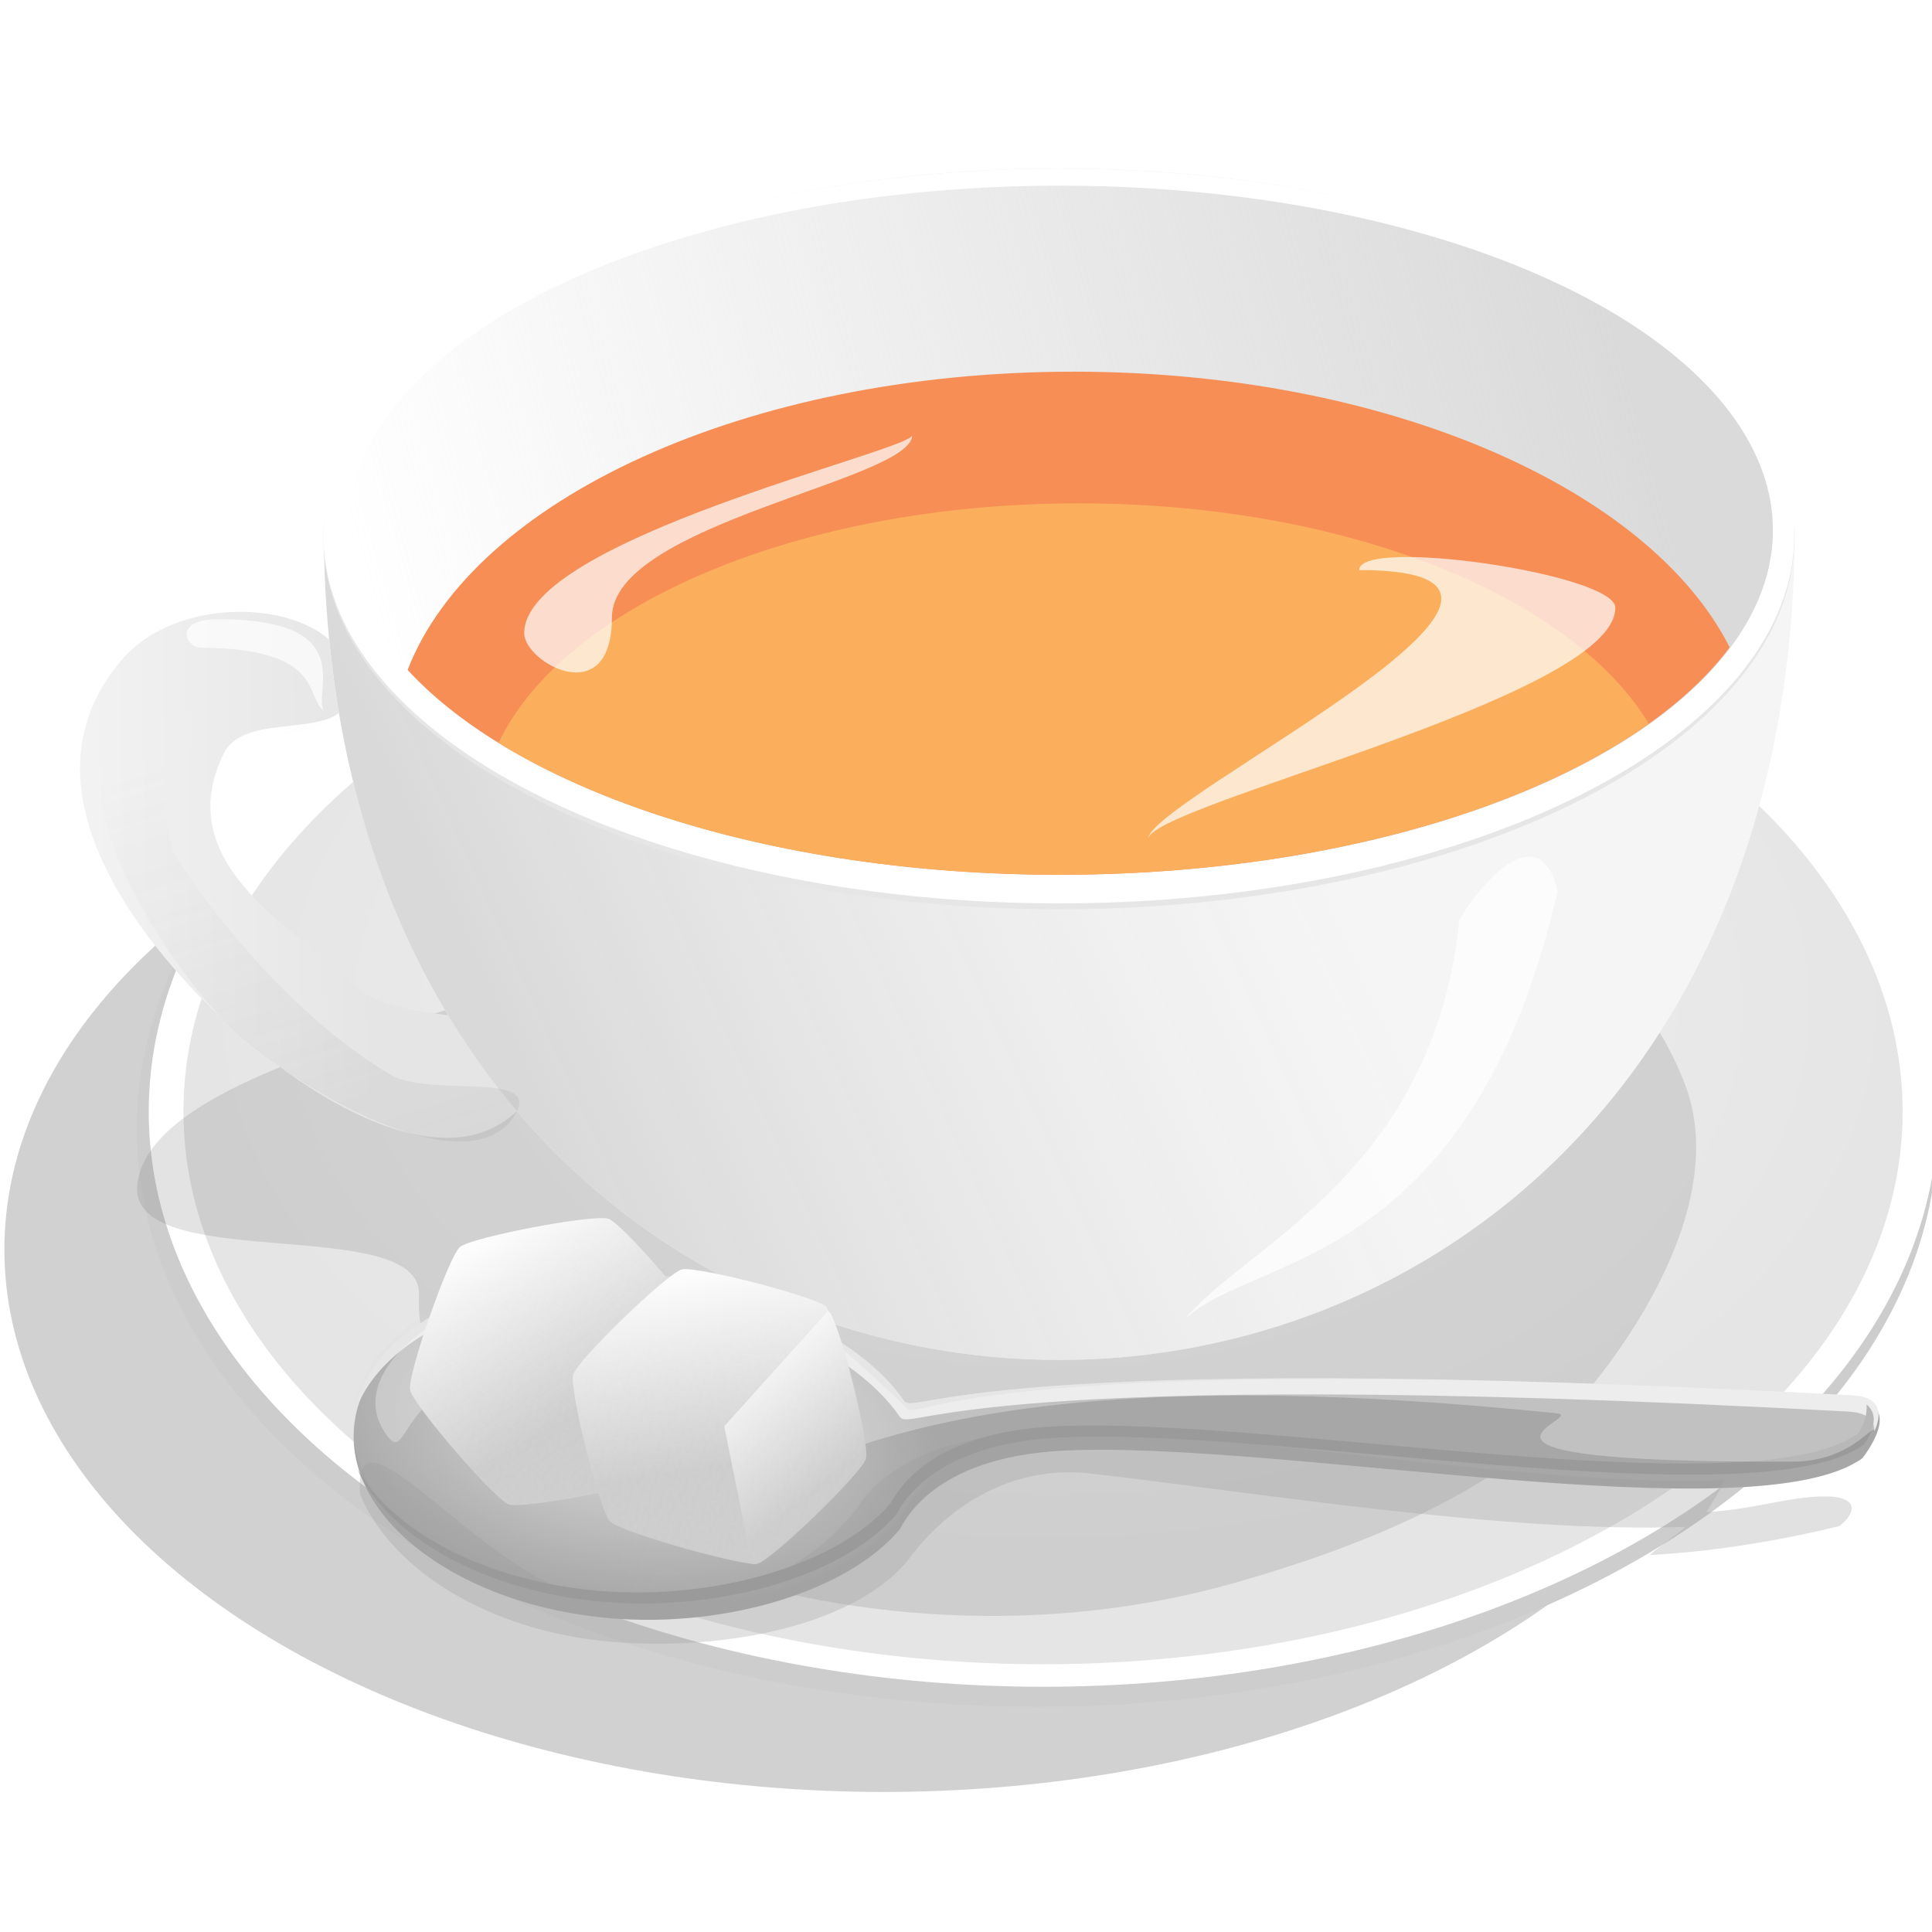 <?xml version="1.0" encoding="UTF-8" standalone="no"?>
<!-- Created with Inkscape (http://www.inkscape.org/) -->

<svg
   xmlns:dc="http://purl.org/dc/elements/1.1/"
   xmlns:cc="http://creativecommons.org/ns#"
   xmlns:rdf="http://www.w3.org/1999/02/22-rdf-syntax-ns#"
   xmlns:svg="http://www.w3.org/2000/svg"
   xmlns="http://www.w3.org/2000/svg"
   xmlns:xlink="http://www.w3.org/1999/xlink"
   xmlns:sodipodi="http://sodipodi.sourceforge.net/DTD/sodipodi-0.dtd"
   xmlns:inkscape="http://www.inkscape.org/namespaces/inkscape"
   id="svg3332"
   sodipodi:docname="teacup-.svg"
   viewBox="0 0 60 60"
   version="1.1"
   inkscape:version="0.91 r13725"
   width="60"
   height="60">
  <defs
     id="defs3334">
    <radialGradient
       id="radialGradient3219"
       xlink:href="#linearGradient3776"
       gradientUnits="userSpaceOnUse"
       cy="345.96"
       cx="528.35"
       gradientTransform="matrix(1,0,0,0.77,0,92.602)"
       r="293.95"
       inkscape:collect="always" />
    <linearGradient
       id="linearGradient3776">
      <stop
         id="stop3778"
         style="stop-color:#f2f2f2"
         offset="0" />
      <stop
         id="stop3780"
         style="stop-color:#e5e5e5"
         offset="1" />
    </linearGradient>
    <linearGradient
       id="linearGradient3221"
       y2="344.83"
       gradientUnits="userSpaceOnUse"
       x2="643"
       gradientTransform="matrix(1,0,0,0.901,-6.061,57.753)"
       y1="456.04"
       x1="371.44"
       inkscape:collect="always">
      <stop
         id="stop3846"
         style="stop-color:#d9d9d9"
         offset="0" />
      <stop
         id="stop3848"
         style="stop-color:#e6e6e6;stop-opacity:0"
         offset="1" />
    </linearGradient>
    <linearGradient
       id="linearGradient3223"
       y2="102.34"
       xlink:href="#linearGradient3836"
       gradientUnits="userSpaceOnUse"
       x2="252.83"
       y1="-3.353"
       x1="739.61"
       inkscape:collect="always" />
    <linearGradient
       id="linearGradient3836"
       inkscape:collect="always">
      <stop
         id="stop3838"
         style="stop-color:#dadada"
         offset="0" />
      <stop
         id="stop3840"
         style="stop-color:#dadada;stop-opacity:0"
         offset="1" />
    </linearGradient>
    <linearGradient
       id="linearGradient3225"
       y2="311.07"
       xlink:href="#linearGradient3776"
       gradientUnits="userSpaceOnUse"
       x2="284.34"
       gradientTransform="translate(-6.061,10.102)"
       y1="313.09"
       x1="184.71"
       inkscape:collect="always" />
    <linearGradient
       id="linearGradient3227"
       y2="265.45"
       gradientUnits="userSpaceOnUse"
       x2="228.63"
       gradientTransform="translate(-6.061,10.102)"
       y1="530.11"
       x1="309.36"
       inkscape:collect="always">
      <stop
         id="stop3947"
         style="stop-color:#737373"
         offset="0" />
      <stop
         id="stop3949"
         style="stop-color:#737373;stop-opacity:0"
         offset="1" />
    </linearGradient>
    <radialGradient
       id="radialGradient3229"
       xlink:href="#linearGradient3836"
       gradientUnits="userSpaceOnUse"
       cy="462.48"
       cx="927.84"
       gradientTransform="matrix(-0.412,-0.053,0.028,-0.221,736.01,668.92)"
       r="269.19"
       inkscape:collect="always" />
    <linearGradient
       id="linearGradient3231"
       y2="117.79"
       xlink:href="#linearGradient5662"
       gradientUnits="userSpaceOnUse"
       x2="145.59"
       y1="252.3"
       x1="229.49"
       inkscape:collect="always" />
    <linearGradient
       id="linearGradient5662">
      <stop
         id="stop5664"
         style="stop-color:#cdcdcd"
         offset="0" />
      <stop
         id="stop5666"
         style="stop-color:#fdfdfd"
         offset="1" />
    </linearGradient>
    <pattern
       id="Polkadots-medwhite"
       height="10"
       width="10"
       patternUnits="userSpaceOnUse"
       patternTransform="matrix(2.299 0 0 2.697 235.98 206.72)"
       inkscape:stockid="Polka dots, medium white"
       inkscape:collect="always">
      <circle
         id="circle4977"
         cx="2.567"
         cy=".81"
         r=".15"
         style="fill:white" />
      <circle
         id="circle4979"
         cx="3.048"
         cy="2.33"
         r=".15"
         style="fill:white" />
      <circle
         id="circle4981"
         cx="4.418"
         cy="2.415"
         r=".15"
         style="fill:white" />
      <circle
         id="circle4983"
         cx="1.844"
         cy="3.029"
         r=".15"
         style="fill:white" />
      <circle
         id="circle4985"
         cx="6.08"
         cy="1.363"
         r=".15"
         style="fill:white" />
      <circle
         id="circle4987"
         cx="5.819"
         cy="4.413"
         r=".15"
         style="fill:white" />
      <circle
         id="circle4989"
         cx="4.305"
         cy="4.048"
         r=".15"
         style="fill:white" />
      <circle
         id="circle4991"
         cx="5.541"
         cy="3.045"
         r=".15"
         style="fill:white" />
      <circle
         id="circle4993"
         cx="4.785"
         cy="5.527"
         r=".15"
         style="fill:white" />
      <circle
         id="circle4995"
         cx="2.667"
         cy="5.184"
         r=".15"
         style="fill:white" />
      <circle
         id="circle4997"
         cx="7.965"
         cy="1.448"
         r=".15"
         style="fill:white" />
      <circle
         id="circle4999"
         cx="7.047"
         cy="5.049"
         r=".15"
         style="fill:white" />
      <circle
         id="circle5001"
         cx="4.34"
         cy=".895"
         r=".15"
         style="fill:white" />
      <circle
         id="circle5003"
         cx="7.125"
         cy=".34"
         r=".15"
         style="fill:white" />
      <circle
         id="circle5005"
         cx="9.553"
         cy="1.049"
         r=".15"
         style="fill:white" />
      <circle
         id="circle5007"
         cx="7.006"
         cy="2.689"
         r=".15"
         style="fill:white" />
      <circle
         id="circle5009"
         cx="8.909"
         cy="2.689"
         r=".15"
         style="fill:white" />
      <circle
         id="circle5011"
         cx="9.315"
         cy="4.407"
         r=".15"
         style="fill:white" />
      <circle
         id="circle5013"
         cx="7.82"
         cy="3.87"
         r=".15"
         style="fill:white" />
      <circle
         id="circle5015"
         cx="8.27"
         cy="5.948"
         r=".15"
         style="fill:white" />
      <circle
         id="circle5017"
         cx="7.973"
         cy="7.428"
         r=".15"
         style="fill:white" />
      <circle
         id="circle5019"
         cx="9.342"
         cy="8.072"
         r=".15"
         style="fill:white" />
      <circle
         id="circle5021"
         cx="8.206"
         cy="9.315"
         r=".15"
         style="fill:white" />
      <circle
         id="circle5023"
         cx="9.682"
         cy="9.475"
         r=".15"
         style="fill:white" />
      <circle
         id="circle5025"
         cx="9.688"
         cy="6.186"
         r=".15"
         style="fill:white" />
      <circle
         id="circle5027"
         cx="3.379"
         cy="6.296"
         r=".15"
         style="fill:white" />
      <circle
         id="circle5029"
         cx="2.871"
         cy="8.204"
         r=".15"
         style="fill:white" />
      <circle
         id="circle5031"
         cx="4.59"
         cy="8.719"
         r=".15"
         style="fill:white" />
      <circle
         id="circle5033"
         cx="3.181"
         cy="9.671"
         r=".15"
         style="fill:white" />
      <circle
         id="circle5035"
         cx="5.734"
         cy="7.315"
         r=".15"
         style="fill:white" />
      <circle
         id="circle5037"
         cx="6.707"
         cy="6.513"
         r=".15"
         style="fill:white" />
      <circle
         id="circle5039"
         cx="5.73"
         cy="9.67"
         r=".15"
         style="fill:white" />
      <circle
         id="circle5041"
         cx="6.535"
         cy="8.373"
         r=".15"
         style="fill:white" />
      <circle
         id="circle5043"
         cx="4.37"
         cy="7.154"
         r=".15"
         style="fill:white" />
      <circle
         id="circle5045"
         cx=".622"
         cy="7.25"
         r=".15"
         style="fill:white" />
      <circle
         id="circle5047"
         cx=".831"
         cy="5.679"
         r=".15"
         style="fill:white" />
      <circle
         id="circle5049"
         cx="1.257"
         cy="8.519"
         r=".15"
         style="fill:white" />
      <circle
         id="circle5051"
         cx="1.989"
         cy="6.877"
         r=".15"
         style="fill:white" />
      <circle
         id="circle5053"
         cx=".374"
         cy="3.181"
         r=".15"
         style="fill:white" />
      <circle
         id="circle5055"
         cx="1.166"
         cy="1.664"
         r=".15"
         style="fill:white" />
      <circle
         id="circle5057"
         cx="1.151"
         cy=".093"
         r=".15"
         style="fill:white" />
      <circle
         id="circle5059"
         cx="1.151"
         cy="10.093"
         r=".15"
         style="fill:white" />
      <circle
         id="circle5061"
         cx="1.302"
         cy="4.451"
         r=".15"
         style="fill:white" />
      <circle
         id="circle5063"
         cx="3.047"
         cy="3.763"
         r=".15"
         style="fill:white" />
    </pattern>
    <linearGradient
       id="linearGradient3233"
       y2="468.77"
       xlink:href="#linearGradient5662"
       gradientUnits="userSpaceOnUse"
       x2="344.77"
       y1="536.95"
       x1="356.08"
       inkscape:collect="always" />
    <linearGradient
       id="linearGradient3235"
       y2="496.35"
       xlink:href="#linearGradient5662"
       gradientUnits="userSpaceOnUse"
       x2="400.6"
       y1="538.28"
       x1="434.3"
       inkscape:collect="always" />
  </defs>
  <sodipodi:namedview
     id="base"
     bordercolor="#666666"
     inkscape:pageshadow="2"
     inkscape:window-y="26"
     fit-margin-left="0"
     pagecolor="#ffffff"
     fit-margin-top="0"
     inkscape:window-maximized="1"
     inkscape:zoom="8.1309544"
     inkscape:window-x="0"
     inkscape:window-height="713"
     showgrid="false"
     borderopacity="1.0"
     inkscape:current-layer="layer1"
     inkscape:cx="38.796269"
     inkscape:cy="30.057233"
     fit-margin-right="0"
     fit-margin-bottom="0"
     inkscape:window-width="1366"
     inkscape:pageopacity="0.0"
     inkscape:document-units="px" />
  <g
     id="layer1"
     inkscape:label="レイヤー 1"
     inkscape:groupmode="layer"
     transform="translate(-32.322,-793.31)">
    <g
       id="g3183"
       transform="matrix(0.088,0,0,0.088,19.442,792.216)">
      <g
         id="g3116">
        <ellipse
           id="path3790"
           style="opacity:0.3;fill:#666666;fill-rule:evenodd"
           transform="matrix(1.041,0,0,0.846,-89.696,113.14)"
           cx="526.289"
           cy="402.198"
           rx="298.041"
           ry="226.274" />
        <ellipse
           id="path3788"
           style="fill:#cdcdcd;fill-rule:evenodd"
           transform="matrix(1.081,0,0,0.901,-56.566,48.557)"
           cx="526.289"
           cy="402.198"
           rx="293.954"
           ry="226.274" />
        <ellipse
           id="path3001"
           style="fill:#ffffff;fill-rule:evenodd"
           transform="matrix(1.074,0,0,0.897,-50.673,43.97)"
           cx="526.289"
           cy="402.198"
           rx="293.954"
           ry="226.274" />
        <ellipse
           id="path3006"
           style="fill:url(#radialGradient3219);fill-rule:evenodd"
           transform="matrix(1.032,0,0,0.862,-28.672,58.016)"
           cx="526.289"
           cy="402.198"
           rx="293.954"
           ry="226.274" />
      </g>
      <g
         id="g3122">
        <path
           id="path3881"
           sodipodi:nodetypes="sssaaaas"
           style="opacity:0.2;fill:#737373;fill-rule:evenodd"
           inkscape:connector-curvature="0"
           d="m 194.87,429.84 c -4.741,32.968 100.65,10.463 99.379,39.675 -3.314,76.334 151.95,140.53 288.51,101.34 37.647,-10.803 92.778,-30.303 122.53,-65.87 24.664,-29.483 49.341,-73.638 35.809,-109.62 -21.865,-58.133 -88.846,-88.372 -160.24,-95.084 -72.567,-6.823 -166.94,29.148 -246.06,58.199 -49.149,18.047 -134.89,36.326 -139.93,71.353 z" />
        <path
           id="path3852"
           d="m 779.8,197.54 c 0,78.62 -519.19,78.62 -519.19,0 0,393.1 519.19,393.1 519.19,0 z"
           sodipodi:nodetypes="ccc"
           style="fill:#f5f5f5;fill-rule:evenodd"
           inkscape:connector-curvature="0" />
        <path
           id="path3807"
           sodipodi:nodetypes="ccc"
           style="fill:url(#linearGradient3221);fill-rule:evenodd"
           inkscape:connector-curvature="0"
           d="m 779.8,197.54 c 0,78.62 -519.19,78.62 -519.19,0 0,393.1 519.19,393.1 519.19,0 z" />
        <ellipse
           id="path3860"
           style="fill:#e6e6e6;fill-rule:evenodd"
           transform="matrix(0.955,0,0,0.748,23.211,145.82)"
           cx="520.229"
           cy="75.919"
           rx="271.731"
           ry="174.756" />
        <ellipse
           id="path3799"
           style="fill:#ffffff;fill-rule:evenodd"
           transform="matrix(0.955,0,0,0.742,23.211,145.25)"
           cx="520.229"
           cy="75.919"
           rx="271.731"
           ry="174.756" />
        <ellipse
           id="path3834"
           style="fill:url(#linearGradient3223);fill-rule:evenodd"
           transform="matrix(0.926,0,0,0.696,38.683,146.74)"
           cx="520.229"
           cy="75.919"
           rx="271.731"
           ry="174.756" />
        <path
           id="path3869"
           style="fill:#f68e56;fill-rule:evenodd"
           inkscape:connector-curvature="0"
           d="m 525.28,143.6 c -115.41,0 -211.81,45.096 -235.06,105.25 39.116,42.594 127.35,72.281 229.97,72.281 108.89,0 201.6,-33.449 236.59,-80.25 C 728.419,184.76 635.53,143.6 525.28,143.6 Z" />
        <path
           id="path3874"
           style="fill:#fbaf5d;fill-rule:evenodd"
           inkscape:connector-curvature="0"
           d="m 527.1,190.07 c -98.749,0 -181.66,35.954 -204.81,84.531 46.04,28.34 117.57,46.531 197.91,46.531 86.513,0 162.81,-21.13 208.06,-53.281 C 700.935,222.735 621.21,190.07 527.1,190.07 Z" />
        <path
           id="path3909"
           style="fill:url(#linearGradient3225);fill-rule:evenodd"
           inkscape:connector-curvature="0"
           d="m 230.81,228.35 c -15.275,0.065 -31.46,5.34 -41.312,16.75 -38.551,44.647 6.601,99.822 35.719,127.28 23.476,22.139 75.081,59.054 103.56,32.188 -8.799,-10.355 -16.919,-21.625 -24.281,-33.812 -12.872,-1.695 -25.863,-3.748 -32.281,-9.969 -21.93,-21.254 -65.944,-43.068 -46.969,-82.312 6.399,-13.235 31.239,-7.114 40.75,-14.406 -1.422,-8.394 -2.537,-17.018 -3.406,-25.875 -7.333,-6.45 -19.248,-9.897 -31.781,-9.844 z" />
        <path
           id="path3920"
           sodipodi:nodetypes="ssccsssssass"
           style="opacity:0.2;fill:url(#linearGradient3227);fill-rule:evenodd"
           inkscape:connector-curvature="0"
           d="m 249.5,242.95 c -13.703,0.046 -29.559,6.782 -28.281,17.375 1.794,14.871 34.502,14.645 44.781,3.75 -0.994,-5.868 -1.837,-11.843 -2.562,-17.938 -3.554,-2.191 -8.575,-3.205 -13.938,-3.188 z m -52.594,28.656 c -0.587,0.044 -1.219,0.161 -1.906,0.375 -33.373,10.378 5.996,75.213 30.219,100.41 22.837,23.752 88.601,61.54 103.57,32.188 7.11,-13.941 -31.221,-4.952 -44.498,-12.827 -30.643,-18.174 -57.927,-49.7 -75.228,-75.923 -8.057,-12.211 -0.218,-45.107 -12.156,-44.219 z" />
      </g>
      <g
         id="g3134">
        <path
           id="path3040"
           style="fill:#a7a7a7;fill-rule:evenodd"
           d="m 832.21,527.18 c -35.326,27.075 -205.25,9.359 -281.01,18.342 -47.086,5.583 -54.233,27.723 -55.465,29.276 -16.3,20.551 -57.534,35.496 -98.749,35.496 -53,0 -95.964,-23.97 -95.964,-53.538 0,-29.568 42.965,-53.538 95.964,-53.538 39.836,0 79.691,13.121 97.031,32.195 4.505,4.956 20.593,-18.467 333.53,-26.281 18.699,-0.467 4.661,18.049 4.661,18.049 z"
           sodipodi:nodetypes="sssssssss"
           inkscape:connector-curvature="0"
           transform="matrix(0.997,0.082,-0.091,1.109,21.843,-125.81)" />
        <path
           id="path3045"
           d="m 803.14,523.29 c -37.678,27.142 -205.41,-6.444 -281.74,-2.688 -47.437,2.334 -56.581,26.312 -57.95,27.934 -18.121,21.464 -60.58,34.665 -101.66,31.286 -52.821,-4.345 -93.454,-34.461 -90.755,-67.266 2.699,-32.805 47.706,-55.876 100.53,-51.531 39.702,3.266 78.225,21.091 93.766,43.674 4.038,5.868 22.209,-18.8 334.81,-1.814 18.679,1.015 2.998,20.406 2.998,20.406 z"
           sodipodi:nodetypes="sssssssss"
           style="fill:url(#radialGradient3229);fill-rule:evenodd"
           inkscape:connector-curvature="0" />
        <path
           id="path3047"
           style="fill:#e6e6e6;fill-rule:evenodd"
           inkscape:connector-curvature="0"
           d="m 356.94,462.5 c -44.671,0.56 -80.886,20.843 -85.531,49 9.238,-28.038 50.775,-46.696 98.75,-42.75 39.702,3.266 78.209,21.073 93.75,43.656 4.038,5.868 22.214,-18.798 334.81,-1.812 7.005,0.381 9.177,3.349 9.156,6.906 2.404,-5.52 2.912,-12.047 -7.719,-12.625 -312.6,-16.986 -330.77,7.68 -334.81,1.812 -15.541,-22.583 -54.079,-40.39 -93.781,-43.656 -4.952,-0.407 -9.839,-0.591 -14.625,-0.531 z" />
        <path
           id="path3053"
           sodipodi:nodetypes="ccssscssscc"
           style="fill:#9a9a9a;fill-rule:evenodd"
           inkscape:connector-curvature="0"
           d="m 805.07,508.06 c 0.485,5.899 -3.096,10.383 -3.096,10.383 -37.88,26.627 -206.52,-6.32 -283.26,-2.636 -47.691,2.29 -56.87,25.816 -58.247,27.407 -18.217,21.057 -60.904,34.002 -102.2,30.687 -39.991,-3.21 -73.048,-20.735 -85.768,-42.95 10.911,24.047 45.462,43.477 87.779,46.874 41.295,3.315 83.982,-9.631 102.2,-30.687 1.377,-1.591 10.556,-25.117 58.247,-27.407 76.73,-3.684 245.38,29.263 283.26,2.636 0,0 7.429,-9.105 1.085,-14.307 z" />
      </g>
      <g
         id="g3140">
        <path
           id="path6152"
           sodipodi:nodetypes="casssscscc"
           d="m 356.94,462.5 c -44.671,0.56 -92.623,31.834 -73.929,56.612 6.389,8.468 4.502,-8.998 25.542,-18.984 28.466,-13.51 68.799,-9.85 75.892,0.051 55.335,77.238 10.818,-19.824 311.14,10.993 12.35,1.267 -54.544,17.52 83.434,17.099 21.026,-0.064 28.874,-14.329 28.854,-10.771 2.404,-5.52 2.912,-12.047 -7.719,-12.625 -312.58,-16.99 -328.44,9.29 -333.79,4.58 -57.34,-56.29 -67.53,-44.59 -109.41,-46.96 z"
           style="opacity:0.3;fill:#ffffff;fill-rule:evenodd"
           inkscape:connector-curvature="0" />
        <path
           id="path6154"
           d="m 793.35,540.63 c -13.464,-0.925 -27.239,4.568 -44.836,5.416 0,0 7.437,-11.452 6.074,-11.386 -67.537,3.276 -185.38,-19.816 -245.03,-16.649 -47.781,2.537 -59.503,25.063 -60.882,26.826 -18.252,23.327 -47.887,36.152 -89.26,32.48 -40.066,-3.556 -89.348,-76.004 -85.93,-37.478 10.932,26.639 45.548,48.164 87.945,51.927 41.373,3.672 87.676,-6.123 105.93,-29.45 1.379,-1.763 23.708,-34.391 63.913,-29.856 54.506,6.148 147.17,21.274 209.67,18.794 1.187,-0.047 -13.294,10.001 -12.129,9.941 23.582,-1.214 48.069,-5.612 66.547,-10.157 2.389,-1.486 9.739,-8.967 -2.014,-10.408 z"
           sodipodi:nodetypes="cssssscssssscc"
           style="opacity:0.3;fill:#9a9a9a;fill-rule:evenodd"
           inkscape:connector-curvature="0" />
        <path
           id="path6158"
           sodipodi:nodetypes="cccc"
           style="opacity:0.7;fill:#ffffff"
           inkscape:connector-curvature="0"
           d="m 661.41,336.91 c 9.626,-15.894 28.791,-35.33 34.64,-9.966 -30.507,133.48 -108.06,128.41 -131.29,150.87 19.823,-25.037 87.704,-51.115 96.647,-140.91 z" />
        <path
           id="path6160"
           d="m 217.37,241.01 c -5.695,-0.04 -9.787,-9.922 5.449,-10.019 51.552,-0.328 33.407,26.376 37.925,32.303 -6.895,-4.764 0.426,-21.979 -43.373,-22.284 z"
           sodipodi:nodetypes="sscs"
           style="opacity:0.7;fill:#ffffff"
           inkscape:connector-curvature="0" />
        <path
           id="path6162"
           d="m 362.31,230.36 c 0,33.138 -30.95,15.976 -30.95,5.498 0,-33.067 136.91,-64.483 136.91,-69.814 0,15.807 -105.96,31.178 -105.96,64.316 z"
           sodipodi:nodetypes="zscz"
           style="opacity:0.7;fill:#ffffff"
           inkscape:connector-curvature="0" />
        <path
           id="path6164"
           sodipodi:nodetypes="cscc"
           style="opacity:0.7;fill:#ffffff"
           inkscape:connector-curvature="0"
           d="m 626.03,213.61 c 0,-11.766 90.405,1.368 90.405,13.298 0,31.749 -165.03,69.686 -165.03,81.828 0,-14.215 169.81,-95.126 74.62,-95.126 z" />
      </g>
      <g
         id="g3148">
        <path
           id="path3855"
           sodipodi:r2="99.194031"
           style="fill:url(#linearGradient3231);fill-rule:evenodd"
           sodipodi:type="star"
           d="m 317.188,287.041 c -8.889,8.283 -106.782,30.845 -118.4,27.288 -11.618,-3.557 -80.104,-77.053 -82.833,-88.893 -2.729,-11.84 26.678,-107.899 35.568,-116.182 8.889,-8.283 106.782,-30.845 118.4,-27.288 11.618,3.557 80.104,77.053 82.833,88.893 2.729,11.84 -26.678,107.899 -35.568,116.182 z"
           sodipodi:r1="121.50418"
           inkscape:transform-center-x="-1.7877878"
           inkscape:transform-center-y="7.2527626"
           transform="matrix(0.439,0.017,-0.017,0.439,244.01,401.98)"
           sodipodi:arg2="1.3442764"
           sodipodi:arg1="0.82067764"
           inkscape:randomized="0"
           sodipodi:cy="198.14709"
           sodipodi:cx="234.35539"
           inkscape:rounded="0.1"
           inkscape:flatsided="true"
           sodipodi:sides="6" />
        <path
           id="path5562"
           style="fill:url(#Polkadots-medwhite);fill-rule:evenodd"
           sodipodi:type="star"
           sodipodi:sides="6"
           inkscape:transform-center-x="-1.7877878"
           sodipodi:r1="121.50418"
           sodipodi:r2="99.194031"
           inkscape:transform-center-y="7.2527626"
           sodipodi:arg1="0.82067764"
           sodipodi:arg2="1.3442764"
           transform="matrix(0.439,0.017,-0.017,0.439,244.01,401.98)"
           inkscape:randomized="0"
           sodipodi:cy="198.14709"
           sodipodi:cx="234.35539"
           inkscape:rounded="0.1"
           inkscape:flatsided="true"
           d="m 317.188,287.041 c -8.889,8.283 -106.782,30.845 -118.4,27.288 -11.618,-3.557 -80.104,-77.053 -82.833,-88.893 -2.729,-11.84 26.678,-107.899 35.568,-116.182 8.889,-8.283 106.782,-30.845 118.4,-27.288 11.618,3.557 80.104,77.053 82.833,88.893 2.729,11.84 -26.678,107.899 -35.568,116.182 z" />
        <path
           id="path3857"
           sodipodi:nodetypes="ccsscccccc"
           style="fill:url(#linearGradient3233);fill-rule:evenodd"
           inkscape:connector-curvature="0"
           d="m 387.61,460.33 c -0.232,0.015 -0.401,0.053 -0.562,0.094 -5.18,1.296 -36.939,31.991 -38.406,37.125 -1.467,5.134 9.256,47.975 12.969,51.812 3.419,3.534 41.57,14.46 51.332,15.098 l -9.087,-48.499 35.365,-38.891 -1.198,-3.624 c -6.79,-4.237 -43.58,-13.554 -50.411,-13.115 z" />
        <path
           id="path3891"
           style="fill:url(#linearGradient3235);fill-rule:evenodd"
           inkscape:connector-curvature="0"
           d="m 438.16,474.76 0.188,0.594 -36.375,40.406 9.719,48.625 c 0.838,0.055 1.496,0.04 1.906,-0.062 5.18,-1.296 36.908,-31.991 38.375,-37.125 1.467,-5.134 -9.256,-47.943 -12.969,-51.781 -0.185,-0.192 -0.475,-0.426 -0.844,-0.656 z" />
        <path
           id="path3853"
           style="fill:url(#Polkadots-medwhite);fill-rule:evenodd"
           sodipodi:type="star"
           sodipodi:sides="6"
           inkscape:transform-center-x="-5.4797465"
           sodipodi:r1="121.50418"
           sodipodi:r2="99.194031"
           inkscape:transform-center-y="5.0765335"
           sodipodi:arg1="0.82067764"
           sodipodi:arg2="1.3442764"
           transform="matrix(0.376,-0.227,0.227,0.376,266.83,490.31)"
           inkscape:randomized="0"
           sodipodi:cy="198.14709"
           sodipodi:cx="234.35539"
           inkscape:rounded="0.1"
           inkscape:flatsided="true"
           d="m 317.188,287.041 c -8.889,8.283 -106.782,30.845 -118.4,27.288 -11.618,-3.557 -80.104,-77.053 -82.833,-88.893 -2.729,-11.84 26.678,-107.899 35.568,-116.182 8.889,-8.283 106.782,-30.845 118.4,-27.288 11.618,3.557 80.104,77.053 82.833,88.893 2.729,11.84 -26.678,107.899 -35.568,116.182 z" />
      </g>
    </g>
  </g>
</svg>
